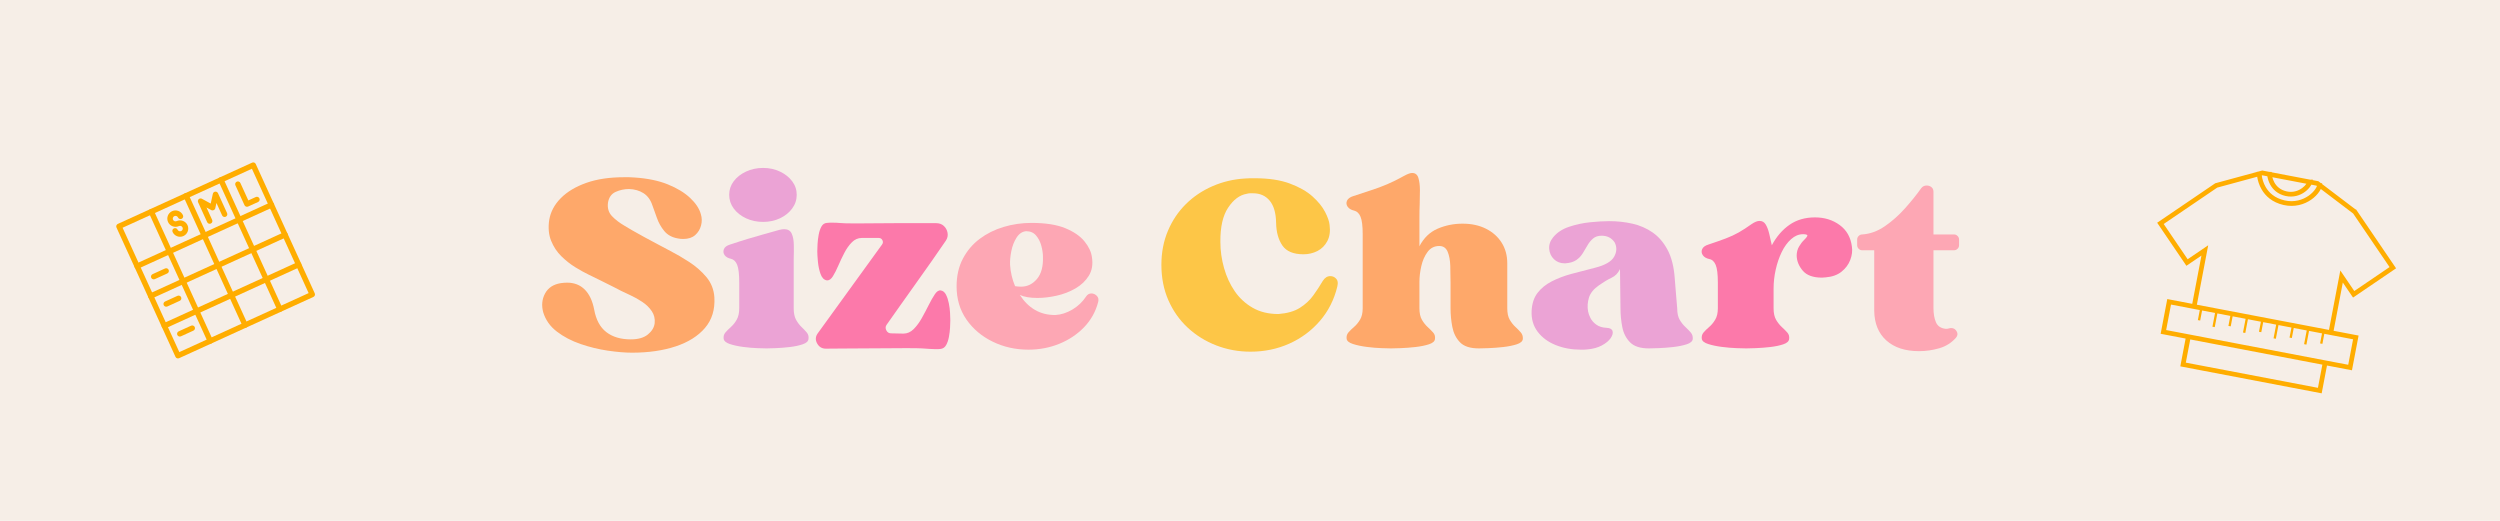 <svg version="1.0" preserveAspectRatio="xMidYMid meet" height="500" viewBox="0 0 1800 375" zoomAndPan="magnify" width="2400" xmlns:xlink="http://www.w3.org/1999/xlink" xmlns="http://www.w3.org/2000/svg"><defs><g></g><clipPath id="a07120fa57"><path clip-rule="nonzero" d="M 83 116 L 227 116 L 227 259 L 83 259 Z M 83 116"></path></clipPath><clipPath id="b7cfac3469"><path clip-rule="nonzero" d="M 83.02 162.039 L 183.328 116.285 L 227.527 213.18 L 127.219 258.934 Z M 83.02 162.039"></path></clipPath><clipPath id="2d3dffde95"><path clip-rule="nonzero" d="M 83.02 162.039 L 183.328 116.285 L 227.527 213.18 L 127.219 258.934 Z M 83.02 162.039"></path></clipPath><clipPath id="45d5ecb115"><path clip-rule="nonzero" d="M 132 138 L 179 138 L 179 237 L 132 237 Z M 132 138"></path></clipPath><clipPath id="277d2c14d5"><path clip-rule="nonzero" d="M 83.02 162.039 L 183.328 116.285 L 227.527 213.18 L 127.219 258.934 Z M 83.02 162.039"></path></clipPath><clipPath id="a2c4ec3d3b"><path clip-rule="nonzero" d="M 83.02 162.039 L 183.328 116.285 L 227.527 213.18 L 127.219 258.934 Z M 83.02 162.039"></path></clipPath><clipPath id="8a5bacb965"><path clip-rule="nonzero" d="M 106 150 L 154 150 L 154 248 L 106 248 Z M 106 150"></path></clipPath><clipPath id="e1fe15ece8"><path clip-rule="nonzero" d="M 83.02 162.039 L 183.328 116.285 L 227.527 213.18 L 127.219 258.934 Z M 83.02 162.039"></path></clipPath><clipPath id="826d35ab94"><path clip-rule="nonzero" d="M 83.02 162.039 L 183.328 116.285 L 227.527 213.18 L 127.219 258.934 Z M 83.02 162.039"></path></clipPath><clipPath id="f2bfdc8774"><path clip-rule="nonzero" d="M 157 127 L 204 127 L 204 225 L 157 225 Z M 157 127"></path></clipPath><clipPath id="02d5ed16c4"><path clip-rule="nonzero" d="M 83.02 162.039 L 183.328 116.285 L 227.527 213.18 L 127.219 258.934 Z M 83.02 162.039"></path></clipPath><clipPath id="84c7ea4b6e"><path clip-rule="nonzero" d="M 83.02 162.039 L 183.328 116.285 L 227.527 213.18 L 127.219 258.934 Z M 83.02 162.039"></path></clipPath><clipPath id="5a127c99f6"><path clip-rule="nonzero" d="M 106 167 L 208 167 L 208 216 L 106 216 Z M 106 167"></path></clipPath><clipPath id="22aea2b427"><path clip-rule="nonzero" d="M 83.02 162.039 L 183.328 116.285 L 227.527 213.18 L 127.219 258.934 Z M 83.02 162.039"></path></clipPath><clipPath id="7fd9939bfb"><path clip-rule="nonzero" d="M 83.02 162.039 L 183.328 116.285 L 227.527 213.18 L 127.219 258.934 Z M 83.02 162.039"></path></clipPath><clipPath id="1c328732fe"><path clip-rule="nonzero" d="M 96 145 L 198 145 L 198 194 L 96 194 Z M 96 145"></path></clipPath><clipPath id="e6be7de9d1"><path clip-rule="nonzero" d="M 83.02 162.039 L 183.328 116.285 L 227.527 213.18 L 127.219 258.934 Z M 83.02 162.039"></path></clipPath><clipPath id="46e4f5e24a"><path clip-rule="nonzero" d="M 83.02 162.039 L 183.328 116.285 L 227.527 213.18 L 127.219 258.934 Z M 83.02 162.039"></path></clipPath><clipPath id="f792cf6a14"><path clip-rule="nonzero" d="M 116 188 L 217 188 L 217 237 L 116 237 Z M 116 188"></path></clipPath><clipPath id="a5cc8c5815"><path clip-rule="nonzero" d="M 83.02 162.039 L 183.328 116.285 L 227.527 213.18 L 127.219 258.934 Z M 83.02 162.039"></path></clipPath><clipPath id="628a3bcfd2"><path clip-rule="nonzero" d="M 83.02 162.039 L 183.328 116.285 L 227.527 213.18 L 127.219 258.934 Z M 83.02 162.039"></path></clipPath><clipPath id="b4ada6fb60"><path clip-rule="nonzero" d="M 108 193 L 122 193 L 122 202 L 108 202 Z M 108 193"></path></clipPath><clipPath id="7df08fc935"><path clip-rule="nonzero" d="M 83.02 162.039 L 183.328 116.285 L 227.527 213.18 L 127.219 258.934 Z M 83.02 162.039"></path></clipPath><clipPath id="87d54aa916"><path clip-rule="nonzero" d="M 83.02 162.039 L 183.328 116.285 L 227.527 213.18 L 127.219 258.934 Z M 83.02 162.039"></path></clipPath><clipPath id="87139c6acd"><path clip-rule="nonzero" d="M 117 212 L 131 212 L 131 221 L 117 221 Z M 117 212"></path></clipPath><clipPath id="d66e108bc0"><path clip-rule="nonzero" d="M 83.02 162.039 L 183.328 116.285 L 227.527 213.18 L 127.219 258.934 Z M 83.02 162.039"></path></clipPath><clipPath id="de7791d833"><path clip-rule="nonzero" d="M 83.02 162.039 L 183.328 116.285 L 227.527 213.18 L 127.219 258.934 Z M 83.02 162.039"></path></clipPath><clipPath id="94a3e41c42"><path clip-rule="nonzero" d="M 127 234 L 141 234 L 141 243 L 127 243 Z M 127 234"></path></clipPath><clipPath id="1fd6f37d6e"><path clip-rule="nonzero" d="M 83.02 162.039 L 183.328 116.285 L 227.527 213.18 L 127.219 258.934 Z M 83.02 162.039"></path></clipPath><clipPath id="e889bbc636"><path clip-rule="nonzero" d="M 83.02 162.039 L 183.328 116.285 L 227.527 213.18 L 127.219 258.934 Z M 83.02 162.039"></path></clipPath><clipPath id="4cd3addd30"><path clip-rule="nonzero" d="M 120 151 L 136 151 L 136 171 L 120 171 Z M 120 151"></path></clipPath><clipPath id="03cb652366"><path clip-rule="nonzero" d="M 83.02 162.039 L 183.328 116.285 L 227.527 213.18 L 127.219 258.934 Z M 83.02 162.039"></path></clipPath><clipPath id="e3e27c7f33"><path clip-rule="nonzero" d="M 83.02 162.039 L 183.328 116.285 L 227.527 213.18 L 127.219 258.934 Z M 83.02 162.039"></path></clipPath><clipPath id="d772746920"><path clip-rule="nonzero" d="M 142 137 L 164 137 L 164 162 L 142 162 Z M 142 137"></path></clipPath><clipPath id="53d6e6c5ad"><path clip-rule="nonzero" d="M 83.02 162.039 L 183.328 116.285 L 227.527 213.18 L 127.219 258.934 Z M 83.02 162.039"></path></clipPath><clipPath id="3002ce67e5"><path clip-rule="nonzero" d="M 83.02 162.039 L 183.328 116.285 L 227.527 213.18 L 127.219 258.934 Z M 83.02 162.039"></path></clipPath><clipPath id="7a8f93ce97"><path clip-rule="nonzero" d="M 169 130 L 187 130 L 187 149 L 169 149 Z M 169 130"></path></clipPath><clipPath id="c287101734"><path clip-rule="nonzero" d="M 83.02 162.039 L 183.328 116.285 L 227.527 213.18 L 127.219 258.934 Z M 83.02 162.039"></path></clipPath><clipPath id="3600b5d9a9"><path clip-rule="nonzero" d="M 83.02 162.039 L 183.328 116.285 L 227.527 213.18 L 127.219 258.934 Z M 83.02 162.039"></path></clipPath><clipPath id="239b53ad34"><path clip-rule="nonzero" d="M 1553 122 L 1726 122 L 1726 284 L 1553 284 Z M 1553 122"></path></clipPath><clipPath id="e82acd36d9"><path clip-rule="nonzero" d="M 1562.785 109.742 L 1735.176 142.625 L 1707.07 289.969 L 1534.68 257.086 Z M 1562.785 109.742"></path></clipPath><clipPath id="1bf4d55160"><path clip-rule="nonzero" d="M 1562.785 109.742 L 1735.176 142.625 L 1707.07 289.969 L 1534.68 257.086 Z M 1562.785 109.742"></path></clipPath></defs><rect fill-opacity="1" height="450" y="-37.5" fill="#ffffff" width="2160" x="-180"></rect><rect fill-opacity="1" height="450" y="-37.5" fill="#ffffff" width="2160" x="-180"></rect><rect fill-opacity="1" height="450" y="-37.5" fill="#f6eee7" width="2160" x="-180"></rect><g fill-opacity="1" fill="#fea86a"><g transform="translate(387.674, 250.132)"><g><path d="M 126.688 -35.969 C 127.164 -27.164 124.906 -19.844 119.906 -14 C 114.906 -8.156 107.859 -3.727 98.766 -0.719 C 89.672 2.289 79.219 3.797 67.406 3.797 C 62.344 3.797 56.531 3.312 49.969 2.344 C 43.406 1.383 36.867 -0.207 30.359 -2.438 C 23.859 -4.664 18.164 -7.645 13.281 -11.375 C 8.406 -15.113 5.125 -19.754 3.438 -25.297 C 2.113 -30.234 2.562 -34.75 4.781 -38.844 C 7.008 -42.945 10.773 -45.422 16.078 -46.266 C 16.922 -46.379 17.703 -46.469 18.422 -46.531 C 19.148 -46.594 19.879 -46.625 20.609 -46.625 C 25.785 -46.625 30.031 -44.969 33.344 -41.656 C 36.656 -38.344 38.914 -33.551 40.125 -27.281 C 41.445 -19.938 44.363 -14.516 48.875 -11.016 C 53.395 -7.523 59.27 -5.781 66.5 -5.781 C 71.801 -5.781 75.895 -6.953 78.781 -9.297 C 81.676 -11.648 83.305 -14.332 83.672 -17.344 C 84.035 -20.602 83.344 -23.523 81.594 -26.109 C 79.844 -28.703 77.551 -30.93 74.719 -32.797 C 71.895 -34.672 69.098 -36.238 66.328 -37.5 C 63.555 -38.758 61.328 -39.812 59.641 -40.656 C 58.555 -41.258 56.629 -42.254 53.859 -43.641 C 51.086 -45.023 48.07 -46.531 44.812 -48.156 C 41.562 -49.781 38.672 -51.195 36.141 -52.406 C 33.367 -53.727 30.207 -55.473 26.656 -57.641 C 23.102 -59.816 19.727 -62.469 16.531 -65.594 C 13.344 -68.727 10.875 -72.461 9.125 -76.797 C 7.375 -81.141 6.922 -86.145 7.766 -91.812 C 8.734 -97.594 11.504 -102.801 16.078 -107.438 C 20.66 -112.07 26.773 -115.742 34.422 -118.453 C 42.078 -121.172 51.145 -122.531 61.625 -122.531 C 62.832 -122.531 64.066 -122.531 65.328 -122.531 C 66.598 -122.531 67.832 -122.469 69.031 -122.344 C 78.426 -121.738 86.469 -120.082 93.156 -117.375 C 99.844 -114.664 105.203 -111.41 109.234 -107.609 C 113.273 -103.816 115.836 -99.938 116.922 -95.969 C 117.766 -93.312 117.82 -90.598 117.094 -87.828 C 116.375 -85.055 114.961 -82.738 112.859 -80.875 C 110.754 -79.008 107.895 -78.078 104.281 -78.078 C 103.676 -78.078 103.039 -78.102 102.375 -78.156 C 101.719 -78.219 101.086 -78.312 100.484 -78.438 C 96.266 -79.156 92.977 -80.93 90.625 -83.766 C 88.281 -86.598 86.504 -89.758 85.297 -93.25 C 84.086 -96.738 83.004 -99.75 82.047 -102.281 C 80.723 -106.258 78.582 -109.18 75.625 -111.047 C 72.676 -112.922 69.211 -113.914 65.234 -114.031 C 61.859 -114.031 58.633 -113.336 55.562 -111.953 C 52.5 -110.566 50.664 -107.945 50.062 -104.094 C 49.582 -100.238 50.547 -97.047 52.953 -94.516 C 55.359 -91.984 58.43 -89.633 62.172 -87.469 C 63.254 -86.75 65.031 -85.695 67.5 -84.312 C 69.969 -82.926 72.828 -81.328 76.078 -79.516 C 79.336 -77.711 82.648 -75.938 86.016 -74.188 C 89.391 -72.438 92.406 -70.836 95.062 -69.391 C 99.281 -67.223 103.766 -64.602 108.516 -61.531 C 113.273 -58.457 117.398 -54.844 120.891 -50.688 C 124.391 -46.531 126.32 -41.625 126.688 -35.969 Z M 126.688 -35.969"></path></g></g></g><g fill-opacity="1" fill="#eba3d5"><g transform="translate(517.248, 250.132)"><g><path d="M 54.219 -28.188 C 54.219 -24.695 54.789 -21.926 55.938 -19.875 C 57.082 -17.832 58.375 -16.117 59.812 -14.734 C 61.258 -13.348 62.523 -12.02 63.609 -10.75 C 64.691 -9.488 65.113 -7.953 64.875 -6.141 C 64.758 -4.453 63.375 -3.156 60.719 -2.25 C 58.07 -1.352 54.969 -0.691 51.406 -0.266 C 47.852 0.148 44.477 0.414 41.281 0.531 C 38.094 0.656 35.836 0.719 34.516 0.719 C 33.305 0.719 31.102 0.656 27.906 0.531 C 24.719 0.414 21.316 0.117 17.703 -0.359 C 14.086 -0.836 10.926 -1.531 8.219 -2.438 C 5.508 -3.344 4.035 -4.578 3.797 -6.141 C 3.555 -7.953 3.977 -9.488 5.062 -10.75 C 6.145 -12.02 7.469 -13.348 9.031 -14.734 C 10.602 -16.117 11.988 -17.863 13.188 -19.969 C 14.395 -22.07 15 -24.812 15 -28.188 L 15 -46.625 C 15 -52.645 14.516 -56.891 13.547 -59.359 C 12.586 -61.836 11.082 -63.316 9.031 -63.797 C 6.863 -64.273 5.328 -65.176 4.422 -66.5 C 3.523 -67.832 3.375 -69.25 3.969 -70.75 C 4.57 -72.258 6.082 -73.375 8.5 -74.094 C 13.551 -75.781 17.797 -77.133 21.234 -78.156 C 24.672 -79.188 28.102 -80.18 31.531 -81.141 C 34.969 -82.109 39.035 -83.254 43.734 -84.578 C 45.18 -84.941 46.383 -85.125 47.344 -85.125 C 50 -85.125 51.805 -84.066 52.766 -81.953 C 53.734 -79.848 54.242 -77.164 54.297 -73.906 C 54.359 -70.656 54.332 -67.223 54.219 -63.609 C 54.219 -60.723 54.219 -57.895 54.219 -55.125 C 54.219 -52.352 54.219 -48.914 54.219 -44.812 C 54.219 -40.719 54.219 -35.176 54.219 -28.188 Z M 32.172 -90.359 C 27.711 -90.359 23.613 -91.227 19.875 -92.969 C 16.145 -94.719 13.191 -97.066 11.016 -100.016 C 8.848 -102.973 7.766 -106.258 7.766 -109.875 C 7.766 -113.488 8.848 -116.738 11.016 -119.625 C 13.191 -122.52 16.145 -124.844 19.875 -126.594 C 23.613 -128.344 27.711 -129.219 32.172 -129.219 C 36.629 -129.219 40.691 -128.344 44.359 -126.594 C 48.035 -124.844 50.957 -122.52 53.125 -119.625 C 55.301 -116.738 56.391 -113.488 56.391 -109.875 C 56.391 -106.258 55.301 -102.973 53.125 -100.016 C 50.957 -97.066 48.035 -94.719 44.359 -92.969 C 40.691 -91.227 36.629 -90.359 32.172 -90.359 Z M 32.172 -90.359"></path></g></g></g><g fill-opacity="1" fill="#fc79aa"><g transform="translate(585.744, 250.132)"><g><path d="M 91.625 -41.016 C 93.188 -40.773 94.422 -39.781 95.328 -38.031 C 96.234 -36.289 96.926 -34.211 97.406 -31.797 C 97.883 -29.391 98.18 -27.07 98.297 -24.844 C 98.422 -22.613 98.484 -20.836 98.484 -19.516 C 98.484 -18.191 98.422 -16.445 98.297 -14.281 C 98.18 -12.113 97.91 -9.883 97.484 -7.594 C 97.066 -5.301 96.406 -3.344 95.5 -1.719 C 94.602 -0.094 93.312 0.836 91.625 1.078 C 90.906 1.203 90.242 1.266 89.641 1.266 C 89.035 1.266 88.43 1.266 87.828 1.266 C 86.379 1.266 84.93 1.203 83.484 1.078 C 82.047 0.961 80.27 0.844 78.156 0.719 C 76.051 0.602 73.129 0.547 69.391 0.547 C 69.273 0.547 67.531 0.547 64.156 0.547 C 60.781 0.547 56.562 0.57 51.5 0.625 C 46.445 0.688 41.145 0.719 35.594 0.719 C 30.051 0.719 24.867 0.75 20.047 0.812 C 15.234 0.875 11.504 0.906 8.859 0.906 C 6.086 0.906 4.008 -0.328 2.625 -2.797 C 1.238 -5.266 1.328 -7.645 2.891 -9.938 L 49.344 -74.094 C 50.062 -75.062 50.148 -76.086 49.609 -77.172 C 49.066 -78.254 48.191 -78.797 46.984 -78.797 L 34.703 -78.797 C 32.047 -78.797 29.691 -77.77 27.641 -75.719 C 25.598 -73.676 23.789 -71.145 22.219 -68.125 C 20.656 -65.113 19.211 -62.07 17.891 -59 C 16.566 -55.926 15.27 -53.363 14 -51.312 C 12.738 -49.27 11.383 -48.25 9.938 -48.25 C 9.82 -48.25 9.766 -48.25 9.766 -48.25 C 9.766 -48.25 9.703 -48.25 9.578 -48.25 C 7.523 -48.613 6.016 -50.148 5.047 -52.859 C 4.086 -55.566 3.457 -58.516 3.156 -61.703 C 2.852 -64.898 2.703 -67.406 2.703 -69.219 C 2.703 -70.539 2.766 -72.285 2.891 -74.453 C 3.016 -76.617 3.285 -78.848 3.703 -81.141 C 4.129 -83.43 4.789 -85.391 5.688 -87.016 C 6.594 -88.641 7.891 -89.516 9.578 -89.641 C 10.422 -89.754 11.172 -89.812 11.828 -89.812 C 12.492 -89.812 13.066 -89.812 13.547 -89.812 C 15.598 -89.812 17.555 -89.723 19.422 -89.547 C 21.297 -89.367 24.398 -89.281 28.734 -89.281 C 28.734 -89.281 30.086 -89.281 32.797 -89.281 C 35.504 -89.281 39.086 -89.305 43.547 -89.359 C 48.004 -89.422 52.883 -89.453 58.188 -89.453 C 63.488 -89.453 68.758 -89.453 74 -89.453 C 79.238 -89.453 84.031 -89.453 88.375 -89.453 C 90.539 -89.453 92.348 -88.789 93.797 -87.469 C 95.242 -86.145 96.145 -84.488 96.5 -82.5 C 96.863 -80.508 96.441 -78.613 95.234 -76.812 C 92.223 -72.352 88.848 -67.473 85.109 -62.172 C 81.379 -56.867 77.555 -51.473 73.641 -45.984 C 69.723 -40.504 65.957 -35.203 62.344 -30.078 C 58.727 -24.961 55.477 -20.359 52.594 -16.266 C 51.75 -15.055 51.688 -13.727 52.406 -12.281 C 53.133 -10.844 54.281 -10.125 55.844 -10.125 L 64.703 -9.938 C 67.473 -9.938 69.941 -11.02 72.109 -13.188 C 74.273 -15.363 76.227 -18.016 77.969 -21.141 C 79.719 -24.273 81.375 -27.406 82.938 -30.531 C 84.508 -33.664 85.988 -36.258 87.375 -38.312 C 88.758 -40.363 90.176 -41.266 91.625 -41.016 Z M 91.625 -41.016"></path></g></g></g><g fill-opacity="1" fill="#fda7b4"><g transform="translate(686.045, 250.132)"><g><path d="M 52.766 -83.672 C 49.992 -83.43 47.703 -81.895 45.891 -79.062 C 44.086 -76.227 42.82 -72.973 42.094 -69.297 C 41.375 -65.629 41.078 -62.348 41.203 -59.453 C 41.566 -54.035 42.77 -48.914 44.812 -44.094 C 45.539 -43.977 46.266 -43.891 46.984 -43.828 C 47.711 -43.766 48.438 -43.734 49.156 -43.734 C 53.613 -43.734 57.406 -45.566 60.531 -49.234 C 63.664 -52.91 65.113 -58.242 64.875 -65.234 C 64.875 -67.648 64.484 -70.301 63.703 -73.188 C 62.922 -76.082 61.656 -78.551 59.906 -80.594 C 58.156 -82.645 55.773 -83.672 52.766 -83.672 Z M 95.969 -36.688 C 96.926 -38.133 98.188 -38.859 99.75 -38.859 C 101.195 -38.859 102.492 -38.285 103.641 -37.141 C 104.785 -35.992 105.117 -34.516 104.641 -32.703 C 102.828 -25.723 99.453 -19.672 94.516 -14.547 C 89.578 -9.43 83.645 -5.457 76.719 -2.625 C 69.789 0.207 62.348 1.625 54.391 1.625 C 45.117 1.625 36.535 -0.301 28.641 -4.156 C 20.754 -8.008 14.457 -13.336 9.75 -20.141 C 5.051 -26.953 2.703 -34.879 2.703 -43.922 C 2.703 -51.504 4.207 -58.156 7.219 -63.875 C 10.238 -69.602 14.273 -74.363 19.328 -78.156 C 24.391 -81.957 30.145 -84.82 36.594 -86.75 C 43.039 -88.676 49.695 -89.641 56.562 -89.641 C 66.688 -89.641 74.816 -88.375 80.953 -85.844 C 87.098 -83.312 91.707 -80.145 94.781 -76.344 C 97.852 -72.551 99.633 -68.789 100.125 -65.062 C 100.969 -59.875 100.242 -55.41 97.953 -51.672 C 95.66 -47.941 92.438 -44.875 88.281 -42.469 C 84.125 -40.062 79.602 -38.316 74.719 -37.234 C 69.844 -36.148 65.238 -35.609 60.906 -35.609 C 55.602 -35.609 51.383 -36.328 48.25 -37.766 C 51.258 -33.066 54.875 -29.484 59.094 -27.016 C 63.312 -24.547 68.191 -23.312 73.734 -23.312 C 77.953 -23.551 82.078 -24.875 86.109 -27.281 C 90.148 -29.695 93.438 -32.832 95.969 -36.688 Z M 95.969 -36.688"></path></g></g></g><g fill-opacity="1" fill="#fea86a"><g transform="translate(793.564, 250.132)"><g></g></g></g><g fill-opacity="1" fill="#fdc647"><g transform="translate(833.502, 250.132)"><g><path d="M 118.906 -47.891 C 120.352 -50.18 122.16 -51.328 124.328 -51.328 C 126.016 -51.328 127.43 -50.691 128.578 -49.422 C 129.723 -48.16 129.992 -46.383 129.391 -44.094 L 129.391 -43.922 C 127.098 -34.398 122.91 -26.113 116.828 -19.062 C 110.742 -12.02 103.395 -6.566 94.781 -2.703 C 86.164 1.148 76.859 3.078 66.859 3.078 C 58.191 3.078 49.973 1.57 42.203 -1.438 C 34.43 -4.457 27.594 -8.707 21.688 -14.188 C 15.781 -19.664 11.141 -26.227 7.766 -33.875 C 4.391 -41.531 2.703 -50.055 2.703 -59.453 C 2.703 -68.367 4.27 -76.531 7.406 -83.938 C 10.539 -91.352 14.848 -97.77 20.328 -103.188 C 25.805 -108.613 32.219 -112.922 39.562 -116.109 C 46.914 -119.305 54.754 -121.145 63.078 -121.625 C 64.273 -121.738 65.445 -121.797 66.594 -121.797 C 67.738 -121.797 68.852 -121.797 69.938 -121.797 C 79.938 -121.797 88.336 -120.531 95.141 -118 C 101.953 -115.477 107.406 -112.379 111.5 -108.703 C 115.594 -105.023 118.602 -101.316 120.531 -97.578 C 122.469 -93.848 123.555 -90.719 123.797 -88.188 C 124.398 -83.613 123.859 -79.727 122.172 -76.531 C 120.484 -73.344 118.102 -70.961 115.031 -69.391 C 111.957 -67.828 108.613 -67.047 105 -67.047 C 97.77 -67.047 92.707 -69.156 89.812 -73.375 C 86.926 -77.594 85.422 -83.016 85.297 -89.641 C 85.18 -96.742 83.645 -102.07 80.688 -105.625 C 77.738 -109.188 73.734 -110.969 68.672 -110.969 C 67.953 -110.969 67.227 -110.969 66.5 -110.969 C 65.781 -110.969 65 -110.844 64.156 -110.594 C 59.094 -109.75 54.633 -106.438 50.781 -100.656 C 46.926 -94.875 45.055 -86.625 45.172 -75.906 C 45.172 -69.633 46.047 -63.395 47.797 -57.188 C 49.547 -50.988 52.109 -45.422 55.484 -40.484 C 58.859 -35.547 63.164 -31.566 68.406 -28.547 C 73.645 -25.535 79.816 -24.031 86.922 -24.031 C 93.305 -24.52 98.457 -26 102.375 -28.469 C 106.289 -30.938 109.516 -33.914 112.047 -37.406 C 114.578 -40.906 116.863 -44.398 118.906 -47.891 Z M 118.906 -47.891"></path></g></g></g><g fill-opacity="1" fill="#fea86a"><g transform="translate(965.783, 250.132)"><g><path d="M 119.453 -28.188 C 119.453 -24.695 120.051 -21.926 121.25 -19.875 C 122.457 -17.832 123.816 -16.117 125.328 -14.734 C 126.836 -13.348 128.133 -12.02 129.219 -10.75 C 130.301 -9.488 130.781 -7.953 130.656 -6.141 C 130.539 -4.453 129.098 -3.156 126.328 -2.25 C 123.555 -1.352 120.301 -0.691 116.562 -0.266 C 112.832 0.148 109.305 0.414 105.984 0.531 C 102.672 0.656 100.352 0.719 99.031 0.719 C 92.77 0.719 88.223 -0.754 85.391 -3.703 C 82.555 -6.648 80.719 -10.352 79.875 -14.812 C 79.031 -19.27 78.609 -23.727 78.609 -28.188 L 78.609 -46.625 C 78.609 -50.602 78.547 -54.609 78.422 -58.641 C 78.305 -62.68 77.676 -66.086 76.531 -68.859 C 75.383 -71.629 73.367 -73.016 70.484 -73.016 C 66.984 -73.016 64.18 -71.598 62.078 -68.766 C 59.973 -65.93 58.469 -62.523 57.562 -58.547 C 56.656 -54.578 56.203 -50.785 56.203 -47.172 C 56.203 -43.555 56.203 -40.148 56.203 -36.953 C 56.203 -33.766 56.203 -30.844 56.203 -28.188 C 56.203 -24.695 56.801 -21.926 58 -19.875 C 59.207 -17.832 60.562 -16.117 62.062 -14.734 C 63.57 -13.348 64.898 -12.02 66.047 -10.75 C 67.191 -9.488 67.645 -7.953 67.406 -6.141 C 67.289 -4.453 65.848 -3.156 63.078 -2.25 C 60.305 -1.352 57.051 -0.691 53.312 -0.266 C 49.57 0.148 46.047 0.414 42.734 0.531 C 39.422 0.656 37.102 0.719 35.781 0.719 C 34.457 0.719 32.141 0.656 28.828 0.531 C 25.516 0.414 21.988 0.117 18.25 -0.359 C 14.52 -0.836 11.238 -1.531 8.406 -2.438 C 5.57 -3.344 4.035 -4.578 3.797 -6.141 C 3.555 -7.953 3.977 -9.488 5.062 -10.75 C 6.145 -12.02 7.5 -13.348 9.125 -14.734 C 10.75 -16.117 12.191 -17.863 13.453 -19.969 C 14.723 -22.07 15.359 -24.812 15.359 -28.188 L 15.359 -81.328 C 15.359 -87.348 14.844 -91.594 13.812 -94.062 C 12.789 -96.531 11.258 -98.004 9.219 -98.484 C 7.051 -98.973 5.484 -99.91 4.516 -101.297 C 3.555 -102.68 3.406 -104.125 4.062 -105.625 C 4.727 -107.133 6.266 -108.25 8.672 -108.969 C 13.734 -110.656 18.129 -112.102 21.859 -113.312 C 25.598 -114.52 29.305 -115.906 32.984 -117.469 C 36.66 -119.031 40.785 -121.078 45.359 -123.609 C 47.766 -124.93 49.633 -125.594 50.969 -125.594 C 53.25 -125.594 54.75 -124.391 55.469 -121.984 C 56.195 -119.578 56.562 -116.625 56.562 -113.125 C 56.562 -109.633 56.504 -106.203 56.391 -102.828 C 56.266 -100.773 56.203 -96.977 56.203 -91.438 C 56.203 -85.895 56.203 -79.691 56.203 -72.828 C 59.336 -78.848 63.703 -83.062 69.297 -85.469 C 74.898 -87.883 80.895 -89.094 87.281 -89.094 C 93.664 -89.094 99.27 -87.883 104.094 -85.469 C 108.914 -83.062 112.68 -79.719 115.391 -75.438 C 118.098 -71.164 119.453 -66.203 119.453 -60.547 C 119.453 -58.367 119.453 -56.406 119.453 -54.656 C 119.453 -52.914 119.453 -50.988 119.453 -48.875 C 119.453 -46.77 119.453 -44.094 119.453 -40.844 C 119.453 -37.594 119.453 -33.375 119.453 -28.188 Z M 119.453 -28.188"></path></g></g></g><g fill-opacity="1" fill="#eba3d5"><g transform="translate(1100.057, 250.132)"><g><path d="M 107.531 -28.188 C 107.531 -24.695 108.129 -21.926 109.328 -19.875 C 110.535 -17.832 111.891 -16.117 113.391 -14.734 C 114.898 -13.348 116.195 -12.02 117.281 -10.75 C 118.363 -9.488 118.848 -7.953 118.734 -6.141 C 118.609 -4.453 117.16 -3.156 114.391 -2.25 C 111.617 -1.352 108.363 -0.691 104.625 -0.266 C 100.895 0.148 97.375 0.414 94.062 0.531 C 90.75 0.656 88.43 0.719 87.109 0.719 C 80.961 0.719 76.441 -0.754 73.547 -3.703 C 70.66 -6.648 68.797 -10.352 67.953 -14.812 C 67.109 -19.27 66.688 -23.727 66.688 -28.188 L 66.328 -56.391 C 64.992 -53.492 62.973 -51.41 60.266 -50.141 C 57.555 -48.879 54.578 -47.102 51.328 -44.812 C 47.473 -42.164 45.031 -39.188 44 -35.875 C 42.977 -32.562 42.77 -29.219 43.375 -25.844 C 43.613 -24.52 44.18 -22.953 45.078 -21.141 C 45.984 -19.336 47.398 -17.742 49.328 -16.359 C 51.266 -14.973 53.738 -14.219 56.75 -14.094 C 59.156 -13.977 60.566 -13.195 60.984 -11.75 C 61.41 -10.301 60.961 -8.613 59.641 -6.688 C 58.316 -4.758 56.207 -3.008 53.312 -1.438 C 50.414 0.125 46.922 1.086 42.828 1.453 C 41.984 1.566 41.172 1.625 40.391 1.625 C 39.609 1.625 38.852 1.625 38.125 1.625 C 31.5 1.625 25.445 0.508 19.969 -1.719 C 14.488 -3.945 10.18 -7.141 7.047 -11.297 C 3.91 -15.453 2.461 -20.422 2.703 -26.203 C 2.953 -31.504 4.367 -35.844 6.953 -39.219 C 9.547 -42.594 12.953 -45.363 17.172 -47.531 C 21.391 -49.695 26.145 -51.504 31.438 -52.953 C 36.738 -54.398 42.285 -55.844 48.078 -57.281 C 55.422 -59.094 60.086 -61.742 62.078 -65.234 C 64.066 -68.734 64.219 -72.172 62.531 -75.547 C 60.363 -78.797 57.227 -80.422 53.125 -80.422 C 50.602 -80.422 48.555 -79.754 46.984 -78.422 C 45.422 -77.098 44.098 -75.504 43.016 -73.641 C 41.93 -71.773 40.785 -69.848 39.578 -67.859 C 38.367 -65.867 36.801 -64.211 34.875 -62.891 C 32.945 -61.566 30.359 -60.785 27.109 -60.547 C 26.984 -60.547 26.891 -60.547 26.828 -60.547 C 26.773 -60.547 26.629 -60.547 26.391 -60.547 C 23.367 -60.547 20.832 -61.535 18.781 -63.516 C 16.738 -65.504 15.598 -67.973 15.359 -70.922 C 15.117 -73.879 16.082 -76.68 18.25 -79.328 C 21.02 -82.703 24.812 -85.203 29.625 -86.828 C 34.445 -88.461 39.477 -89.551 44.719 -90.094 C 49.969 -90.633 54.578 -90.906 58.547 -90.906 C 64.336 -90.906 69.91 -90.301 75.266 -89.094 C 80.629 -87.883 85.477 -85.773 89.812 -82.766 C 94.156 -79.754 97.738 -75.598 100.562 -70.297 C 103.395 -64.992 105.113 -58.305 105.719 -50.234 C 105.957 -47.348 106.133 -45.117 106.25 -43.547 C 106.375 -41.984 106.523 -40.145 106.703 -38.031 C 106.891 -35.926 107.164 -32.645 107.531 -28.188 Z M 107.531 -28.188"></path></g></g></g><g fill-opacity="1" fill="#fc79aa"><g transform="translate(1221.498, 250.132)"><g><path d="M 111.859 -72.656 C 112.348 -69.52 111.957 -66.297 110.688 -62.984 C 109.426 -59.672 107.316 -56.836 104.359 -54.484 C 101.41 -52.141 97.586 -50.785 92.891 -50.422 C 92.41 -50.422 91.988 -50.391 91.625 -50.328 C 91.258 -50.266 90.836 -50.234 90.359 -50.234 C 83.973 -50.234 79.363 -51.891 76.531 -55.203 C 73.695 -58.516 72.223 -62.102 72.109 -65.969 C 72.109 -68.488 72.68 -70.711 73.828 -72.641 C 74.973 -74.578 76.176 -76.145 77.438 -77.344 C 78.695 -78.551 79.477 -79.516 79.781 -80.234 C 80.082 -80.961 79.27 -81.383 77.344 -81.5 C 77.227 -81.5 77.109 -81.5 76.984 -81.5 C 76.867 -81.5 76.75 -81.5 76.625 -81.5 C 73.613 -81.5 70.781 -80.32 68.125 -77.969 C 65.477 -75.625 63.219 -72.523 61.344 -68.672 C 59.477 -64.816 58.035 -60.598 57.016 -56.016 C 55.992 -51.441 55.484 -46.863 55.484 -42.281 C 55.484 -40.352 55.484 -38.211 55.484 -35.859 C 55.484 -33.516 55.484 -30.957 55.484 -28.188 C 55.484 -24.695 56.082 -21.926 57.281 -19.875 C 58.488 -17.832 59.844 -16.117 61.344 -14.734 C 62.852 -13.348 64.18 -12.02 65.328 -10.75 C 66.473 -9.488 66.926 -7.953 66.688 -6.141 C 66.562 -4.453 65.172 -3.156 62.516 -2.25 C 59.867 -1.352 56.707 -0.691 53.031 -0.266 C 49.363 0.148 45.898 0.414 42.641 0.531 C 39.391 0.656 37.102 0.719 35.781 0.719 C 34.457 0.719 32.141 0.656 28.828 0.531 C 25.516 0.414 21.988 0.117 18.25 -0.359 C 14.52 -0.836 11.238 -1.531 8.406 -2.438 C 5.57 -3.344 4.035 -4.578 3.797 -6.141 C 3.555 -7.953 3.977 -9.488 5.062 -10.75 C 6.145 -12.02 7.5 -13.348 9.125 -14.734 C 10.75 -16.117 12.191 -17.863 13.453 -19.969 C 14.723 -22.07 15.359 -24.812 15.359 -28.188 L 15.359 -46.625 C 15.359 -52.645 14.844 -56.891 13.812 -59.359 C 12.789 -61.836 11.258 -63.254 9.219 -63.609 C 7.051 -64.086 5.484 -65.02 4.516 -66.406 C 3.555 -67.801 3.406 -69.25 4.062 -70.75 C 4.727 -72.258 6.266 -73.375 8.672 -74.094 C 13.734 -75.781 17.922 -77.254 21.234 -78.516 C 24.547 -79.785 27.586 -81.203 30.359 -82.766 C 33.129 -84.336 36.203 -86.328 39.578 -88.734 C 41.867 -90.297 43.797 -91.078 45.359 -91.078 C 47.285 -91.078 48.758 -90.234 49.781 -88.547 C 50.812 -86.859 51.656 -84.66 52.312 -81.953 C 52.977 -79.242 53.613 -76.441 54.219 -73.547 C 57.594 -79.816 61.836 -84.727 66.953 -88.281 C 72.078 -91.832 78.191 -93.609 85.297 -93.609 C 92.16 -93.609 98.094 -91.77 103.094 -88.094 C 108.094 -84.426 111.016 -79.281 111.859 -72.656 Z M 111.859 -72.656"></path></g></g></g><g fill-opacity="1" fill="#fda7b4"><g transform="translate(1335.346, 250.132)"><g><path d="M 1.812 -77.703 C 1.812 -78.672 2.172 -79.516 2.891 -80.234 C 3.609 -80.961 4.453 -81.328 5.422 -81.328 C 11.086 -81.68 16.539 -83.664 21.781 -87.281 C 27.02 -90.895 31.867 -95.203 36.328 -100.203 C 40.785 -105.203 44.641 -109.992 47.891 -114.578 C 48.859 -115.898 50.18 -116.562 51.859 -116.562 C 53.191 -116.562 54.336 -116.172 55.297 -115.391 C 56.266 -114.609 56.75 -113.492 56.75 -112.047 L 56.75 -81.328 L 71.562 -81.328 C 72.531 -81.328 73.375 -80.961 74.094 -80.234 C 74.812 -79.516 75.172 -78.672 75.172 -77.703 L 75.172 -73.547 C 75.172 -72.586 74.812 -71.742 74.094 -71.016 C 73.375 -70.297 72.531 -69.938 71.562 -69.938 L 56.75 -69.938 L 56.75 -40.484 C 56.75 -36.504 56.75 -32.469 56.75 -28.375 C 56.75 -24.281 57.348 -20.848 58.547 -18.078 C 59.754 -15.305 62.102 -13.738 65.594 -13.375 C 66.082 -13.375 66.535 -13.398 66.953 -13.453 C 67.379 -13.516 67.77 -13.609 68.125 -13.734 C 68.488 -13.859 68.973 -13.922 69.578 -13.922 C 71.266 -13.922 72.555 -13.133 73.453 -11.562 C 74.359 -10 74.211 -8.492 73.016 -7.047 C 69.754 -3.316 65.711 -0.758 60.891 0.625 C 56.078 2.008 51.258 2.703 46.438 2.703 C 36.438 2.703 28.578 0.145 22.859 -4.969 C 17.141 -10.094 14.219 -17.234 14.094 -26.391 C 14.094 -27.473 14.094 -29.879 14.094 -33.609 C 14.094 -37.348 14.094 -41.598 14.094 -46.359 C 14.094 -51.117 14.094 -55.664 14.094 -60 C 14.094 -64.332 14.094 -67.645 14.094 -69.938 L 5.422 -69.938 C 4.453 -69.938 3.609 -70.297 2.891 -71.016 C 2.172 -71.742 1.812 -72.586 1.812 -73.547 Z M 1.812 -77.703"></path></g></g></g><g clip-path="url(#a07120fa57)"><g clip-path="url(#b7cfac3469)"><g clip-path="url(#2d3dffde95)"><path fill-rule="nonzero" fill-opacity="1" d="M 129.102 253.504 L 222.215 211.031 L 181.375 121.5 L 88.262 163.973 Z M 225.637 213.797 L 128.945 257.902 C 127.961 258.352 126.789 257.914 126.34 256.93 L 83.863 163.816 C 83.414 162.832 83.852 161.66 84.84 161.211 L 181.531 117.102 C 182.516 116.652 183.688 117.09 184.137 118.078 L 226.613 211.188 C 227.062 212.176 226.625 213.344 225.637 213.797" fill="#ffad00"></path></g></g></g><g clip-path="url(#45d5ecb115)"><g clip-path="url(#277d2c14d5)"><g clip-path="url(#a2c4ec3d3b)"><path fill-rule="nonzero" fill-opacity="1" d="M 177.293 235.848 C 176.305 236.301 175.133 235.863 174.684 234.875 L 132.211 141.766 C 131.762 140.777 132.199 139.605 133.184 139.156 C 134.172 138.707 135.344 139.145 135.793 140.129 L 178.266 233.242 C 178.715 234.227 178.277 235.398 177.293 235.848" fill="#ffad00"></path></g></g></g><g clip-path="url(#8a5bacb965)"><g clip-path="url(#e1fe15ece8)"><g clip-path="url(#826d35ab94)"><path fill-rule="nonzero" fill-opacity="1" d="M 152.223 247.285 C 151.238 247.734 150.066 247.297 149.617 246.309 L 107.145 153.199 C 106.691 152.211 107.129 151.043 108.117 150.59 C 109.102 150.141 110.273 150.578 110.723 151.566 L 153.195 244.676 C 153.648 245.664 153.211 246.836 152.223 247.285" fill="#ffad00"></path></g></g></g><g clip-path="url(#f2bfdc8774)"><g clip-path="url(#02d5ed16c4)"><g clip-path="url(#84c7ea4b6e)"><path fill-rule="nonzero" fill-opacity="1" d="M 202.359 224.414 C 201.375 224.863 200.203 224.426 199.754 223.441 L 157.281 130.328 C 156.828 129.344 157.266 128.172 158.254 127.723 C 159.238 127.27 160.41 127.707 160.859 128.695 L 203.336 221.805 C 203.785 222.793 203.348 223.965 202.359 224.414" fill="#ffad00"></path></g></g></g><g clip-path="url(#5a127c99f6)"><g clip-path="url(#22aea2b427)"><g clip-path="url(#7fd9939bfb)"><path fill-rule="nonzero" fill-opacity="1" d="M 206.035 170.82 L 109.344 214.93 C 108.355 215.379 107.184 214.941 106.734 213.953 C 106.285 212.969 106.723 211.797 107.707 211.348 L 204.402 167.238 C 205.387 166.789 206.559 167.227 207.008 168.215 C 207.457 169.199 207.02 170.371 206.035 170.82" fill="#ffad00"></path></g></g></g><g clip-path="url(#1c328732fe)"><g clip-path="url(#e6be7de9d1)"><g clip-path="url(#46e4f5e24a)"><path fill-rule="nonzero" fill-opacity="1" d="M 196.234 149.332 L 99.539 193.441 C 98.555 193.891 97.383 193.453 96.934 192.469 C 96.484 191.48 96.922 190.309 97.906 189.859 L 194.602 145.754 C 195.586 145.301 196.758 145.738 197.207 146.727 C 197.656 147.711 197.219 148.883 196.234 149.332" fill="#ffad00"></path></g></g></g><g clip-path="url(#f792cf6a14)"><g clip-path="url(#a5cc8c5815)"><g clip-path="url(#628a3bcfd2)"><path fill-rule="nonzero" fill-opacity="1" d="M 215.836 192.309 L 119.145 236.414 C 118.156 236.863 116.988 236.426 116.535 235.441 C 116.086 234.457 116.523 233.285 117.512 232.832 L 214.203 188.727 C 215.188 188.277 216.359 188.715 216.809 189.699 C 217.262 190.688 216.824 191.859 215.836 192.309" fill="#ffad00"></path></g></g></g><g clip-path="url(#b4ada6fb60)"><g clip-path="url(#7df08fc935)"><g clip-path="url(#87d54aa916)"><path fill-rule="nonzero" fill-opacity="1" d="M 120.445 196.883 L 111.492 200.969 C 110.508 201.418 109.336 200.98 108.887 199.996 C 108.434 199.008 108.871 197.836 109.859 197.387 L 118.812 193.305 C 119.805 192.852 120.969 193.289 121.418 194.277 C 121.867 195.262 121.438 196.43 120.445 196.883" fill="#ffad00"></path></g></g></g><g clip-path="url(#87139c6acd)"><g clip-path="url(#d66e108bc0)"><g clip-path="url(#de7791d833)"><path fill-rule="nonzero" fill-opacity="1" d="M 129.43 216.582 L 120.477 220.664 C 119.492 221.113 118.32 220.676 117.871 219.691 C 117.418 218.703 117.855 217.535 118.844 217.082 L 127.797 213 C 128.789 212.547 129.953 212.988 130.402 213.973 C 130.855 214.961 130.422 216.129 129.43 216.582" fill="#ffad00"></path></g></g></g><g clip-path="url(#94a3e41c42)"><g clip-path="url(#1fd6f37d6e)"><g clip-path="url(#e889bbc636)"><path fill-rule="nonzero" fill-opacity="1" d="M 139.23 238.066 L 130.277 242.152 C 129.293 242.602 128.121 242.164 127.672 241.18 C 127.223 240.191 127.66 239.02 128.645 238.57 L 137.598 234.488 C 138.59 234.035 139.754 234.473 140.207 235.461 C 140.656 236.445 140.227 237.613 139.23 238.066" fill="#ffad00"></path></g></g></g><g clip-path="url(#4cd3addd30)"><g clip-path="url(#03cb652366)"><g clip-path="url(#e3e27c7f33)"><path fill-rule="nonzero" fill-opacity="1" d="M 132.086 169.941 C 129.121 171.297 125.617 169.988 124.262 167.02 C 123.812 166.035 124.25 164.863 125.238 164.414 C 126.223 163.965 127.395 164.402 127.844 165.387 C 128.293 166.375 129.465 166.812 130.453 166.359 C 131.438 165.91 131.875 164.738 131.426 163.754 C 130.977 162.766 129.805 162.332 128.82 162.781 C 125.852 164.133 122.348 162.824 120.996 159.859 C 119.645 156.895 120.953 153.391 123.918 152.035 C 126.883 150.684 130.387 151.992 131.738 154.957 C 132.191 155.945 131.754 157.117 130.766 157.566 C 129.781 158.016 128.609 157.578 128.16 156.59 C 127.707 155.605 126.539 155.168 125.551 155.617 C 124.566 156.066 124.129 157.238 124.578 158.227 C 125.027 159.211 126.199 159.648 127.184 159.199 C 130.152 157.848 133.656 159.156 135.008 162.121 C 136.359 165.086 135.051 168.59 132.086 169.941" fill="#ffad00"></path></g></g></g><g clip-path="url(#d772746920)"><g clip-path="url(#53d6e6c5ad)"><g clip-path="url(#3002ce67e5)"><path fill-rule="nonzero" fill-opacity="1" d="M 162.527 156.059 C 161.539 156.508 160.367 156.07 159.918 155.082 L 155.836 146.129 L 154.992 149.969 C 154.727 151.184 153.215 151.871 152.125 151.277 L 148.672 149.398 L 152.758 158.352 C 153.207 159.336 152.77 160.508 151.781 160.957 C 150.797 161.406 149.625 160.969 149.176 159.984 L 142.641 145.66 C 142.289 144.891 142.473 143.977 143.09 143.402 C 143.711 142.82 144.633 142.707 145.379 143.117 L 151.707 146.566 L 153.254 139.523 C 153.438 138.688 154.129 138.07 154.965 137.984 C 155.805 137.895 156.613 138.355 156.965 139.125 L 163.5 153.449 C 163.949 154.438 163.512 155.605 162.527 156.059" fill="#ffad00"></path></g></g></g><g clip-path="url(#7a8f93ce97)"><g clip-path="url(#c287101734)"><g clip-path="url(#3600b5d9a9)"><path fill-rule="nonzero" fill-opacity="1" d="M 185.805 145.438 L 178.641 148.707 C 177.656 149.156 176.484 148.719 176.035 147.73 L 169.5 133.406 C 169.051 132.422 169.488 131.25 170.473 130.801 C 171.461 130.352 172.633 130.789 173.082 131.773 L 178.797 144.309 L 184.172 141.855 C 185.156 141.406 186.328 141.844 186.777 142.832 C 187.227 143.816 186.789 144.988 185.805 145.438" fill="#ffad00"></path></g></g></g><g clip-path="url(#239b53ad34)"><g clip-path="url(#e82acd36d9)"><g clip-path="url(#1bf4d55160)"><path fill-rule="evenodd" fill-opacity="1" d="M 1686.828 203.426 L 1694.188 214.25 L 1725.176 193.188 L 1696.754 151.367 L 1696.281 150.672 L 1696.047 150.828 L 1671.941 132.535 C 1671.949 132.309 1671.945 132.082 1671.93 131.863 L 1671.137 131.926 L 1669.227 130.477 L 1665.137 129.695 C 1665.141 129.551 1665.141 129.406 1665.129 129.262 L 1663.441 129.375 L 1635.633 124.07 C 1635.633 123.977 1635.633 123.883 1635.637 123.797 L 1633.945 123.746 L 1628.801 122.766 L 1625.559 123.648 L 1624.91 123.637 C 1624.91 123.695 1624.91 123.758 1624.91 123.824 L 1594.973 131.953 L 1553.152 160.375 L 1574.211 191.367 L 1585.043 184.004 L 1578.414 218.754 L 1560.434 215.324 L 1555.664 240.332 L 1573.645 243.762 L 1569.824 263.785 L 1671.609 283.199 L 1675.43 263.176 L 1693.414 266.605 L 1698.184 241.598 L 1680.199 238.168 Z M 1660.625 132.289 C 1659.906 133.328 1658.879 134.426 1657.578 135.383 C 1654.758 137.469 1650.809 138.828 1646.27 137.773 C 1641.691 136.707 1639.051 134.09 1637.531 131.312 C 1636.848 130.07 1636.391 128.793 1636.098 127.609 Z M 1632.496 126.922 C 1632.805 128.758 1633.43 130.883 1634.559 132.941 C 1636.484 136.453 1639.871 139.766 1645.504 141.074 C 1651.18 142.395 1656.129 140.672 1659.594 138.109 C 1661.324 136.832 1662.715 135.324 1663.668 133.828 C 1663.848 133.547 1664.016 133.258 1664.172 132.965 L 1667.809 133.656 L 1668.195 133.953 L 1668.199 133.953 C 1667.965 134.57 1667.609 135.27 1667.102 136.035 C 1666.012 137.68 1664.344 139.43 1662.199 140.934 C 1657.918 143.934 1651.852 145.891 1644.836 144.273 C 1637.777 142.645 1633.66 138.746 1631.285 134.656 C 1629.602 131.758 1628.789 128.75 1628.469 126.371 L 1628.934 126.242 Z M 1575.109 186.66 L 1557.859 161.27 L 1596.406 135.078 L 1625.172 127.262 C 1625.586 129.961 1626.527 133.211 1628.355 136.359 C 1631.156 141.184 1636.02 145.719 1644.074 147.574 C 1652.164 149.441 1659.203 147.172 1664.145 143.707 C 1666.609 141.98 1668.586 139.934 1669.926 137.91 C 1670.328 137.309 1670.684 136.688 1670.98 136.062 L 1694.266 153.73 L 1720.469 192.293 L 1695.086 209.543 L 1685.031 194.746 L 1676.867 237.535 L 1581.746 219.391 L 1589.906 176.602 Z M 1668.914 279.234 L 1573.789 261.094 L 1576.977 244.395 L 1672.098 262.539 Z M 1694.215 244.293 L 1690.719 262.641 L 1676.066 259.844 L 1672.734 259.211 L 1577.609 241.066 L 1574.281 240.43 L 1559.629 237.637 L 1563.125 219.289 L 1577.777 222.086 L 1581.109 222.719 L 1583.836 223.242 L 1582.457 230.477 L 1584.121 230.793 L 1585.5 223.559 L 1594.836 225.34 L 1592.953 235.219 L 1594.617 235.535 L 1596.504 225.656 L 1605.836 227.438 L 1604.457 234.672 L 1606.121 234.988 L 1607.5 227.754 L 1616.836 229.535 L 1614.953 239.414 L 1616.617 239.73 L 1618.504 229.852 L 1627.84 231.633 L 1626.461 238.867 L 1628.125 239.188 L 1629.504 231.953 L 1638.836 233.73 L 1636.953 243.609 L 1638.617 243.926 L 1640.5 234.051 L 1649.84 235.828 L 1648.457 243.066 L 1650.125 243.383 L 1651.504 236.148 L 1660.84 237.93 L 1658.957 247.805 L 1660.621 248.125 L 1662.504 238.246 L 1671.844 240.027 L 1670.461 247.262 L 1672.129 247.578 L 1673.508 240.344 L 1676.234 240.863 L 1679.562 241.5 Z M 1694.215 244.293" fill="#ffad00"></path></g></g></g></svg>